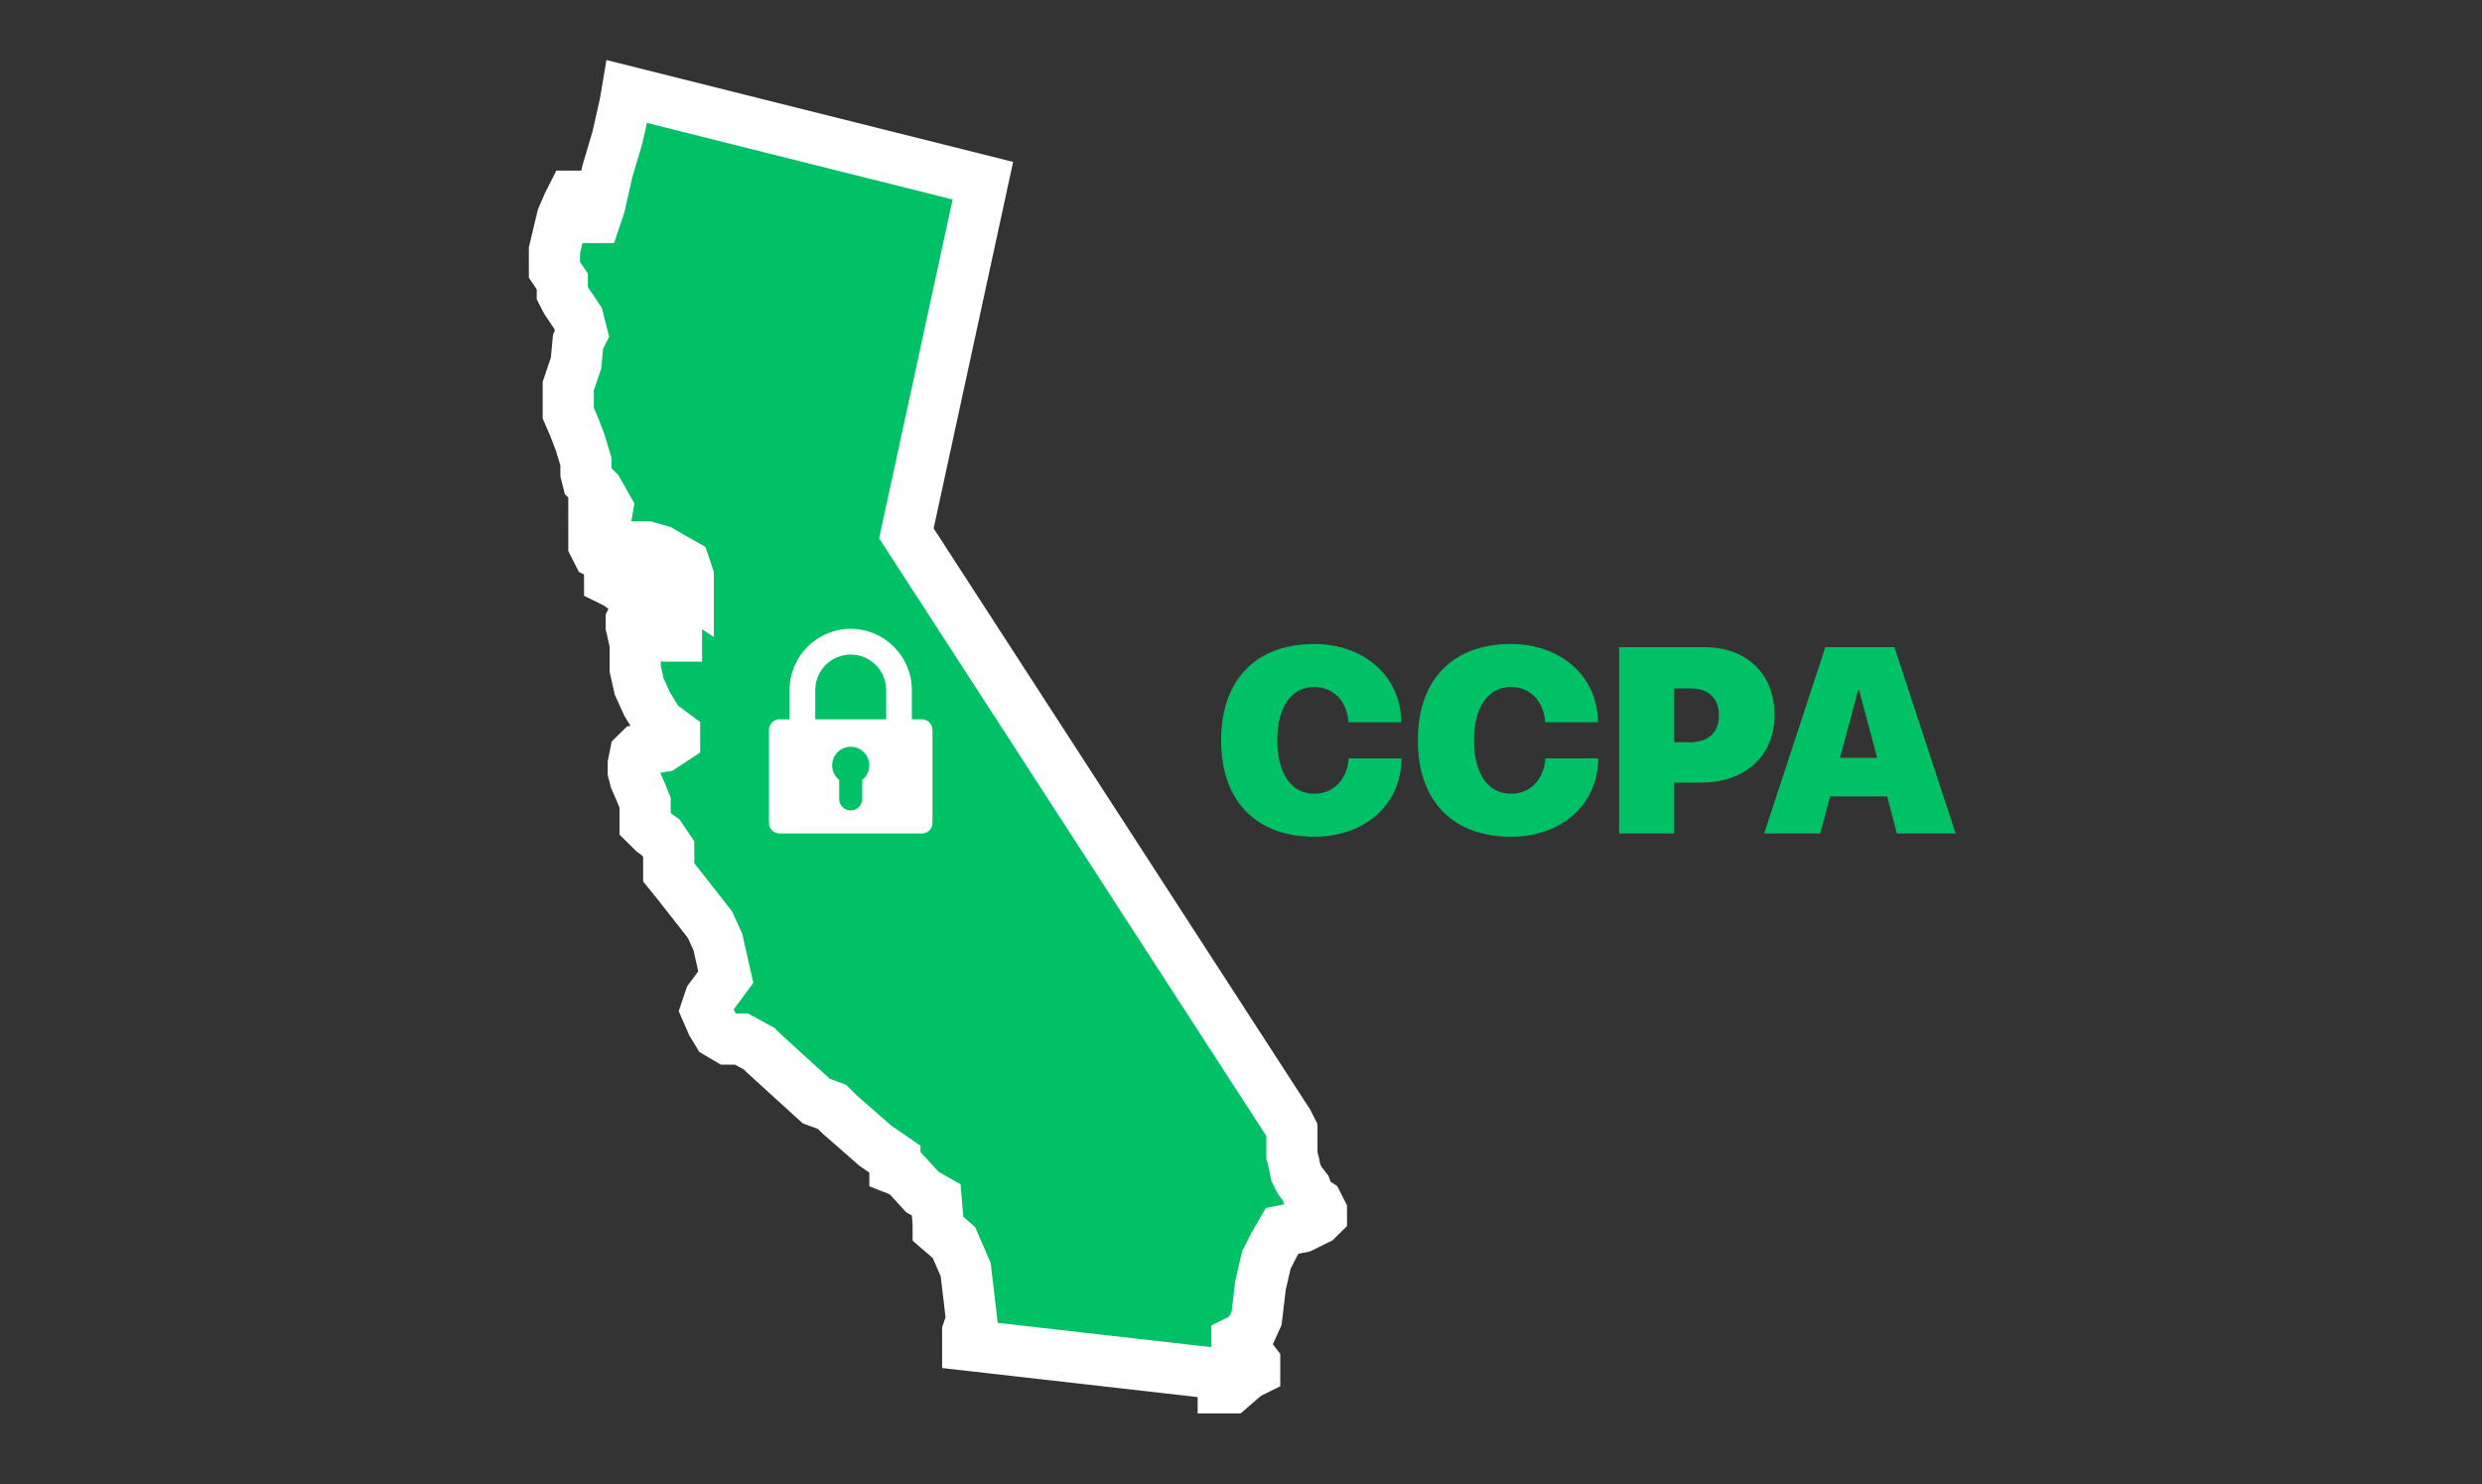 <svg width="214" height="128" viewBox="0 0 214 128" fill="none" xmlns="http://www.w3.org/2000/svg">
<rect x="0" y="0" width="214" height="128" fill="#333333" stroke="none"/>
<mask id="mask0_4610_11303" style="mask-type:luminance" maskUnits="userSpaceOnUse" x="0" y="2" width="214" height="122">
<path d="M214 2H0V124H214V2Z" fill="white"/>
</mask>
<g mask="url(#mask0_4610_11303)">
<path d="M113.309 72.155C117.667 72.155 120.815 69.405 120.838 65.398H116.289C116.144 67.257 114.956 68.448 113.321 68.448C111.349 68.448 110.128 66.734 110.128 63.828C110.128 60.957 111.36 59.242 113.309 59.242C114.956 59.242 116.155 60.455 116.267 62.281H120.815C120.804 58.296 117.578 55.536 113.309 55.536C108.369 55.536 105.288 58.541 105.288 63.84C105.288 69.138 108.358 72.155 113.309 72.155ZM130.271 72.155C134.628 72.155 137.777 69.405 137.799 65.398H133.251C133.105 67.257 131.917 68.448 130.282 68.448C128.31 68.448 127.089 66.734 127.089 63.828C127.089 60.957 128.321 59.242 130.271 59.242C131.917 59.242 133.116 60.455 133.229 62.281H137.777C137.766 58.296 134.539 55.536 130.271 55.536C125.33 55.536 122.249 58.541 122.249 63.84C122.249 69.138 125.319 72.155 130.271 72.155ZM139.603 55.814V71.876H144.353V67.491H146.661C150.436 67.491 153.001 65.209 153.001 61.669C153.001 58.096 150.581 55.814 146.985 55.814H139.603ZM144.353 59.365H145.72C147.265 59.365 148.206 60.155 148.206 61.68C148.206 63.216 147.265 64.007 145.686 64.007H144.353V59.365ZM163.555 71.876H168.618L163.342 55.814H157.382L152.106 71.876H156.945L157.786 68.682H162.714L163.555 71.876ZM160.205 59.52H160.295L161.852 65.354H158.648L160.205 59.52Z" fill="#00C165"/>
<path d="M54.067 7.897L84.744 15.583L78.149 45.992L111.051 96.786L111.389 97.455L111.391 99.627L111.56 100.295L111.73 101.131L112.07 101.799L112.579 102.467L112.748 102.968L113.087 103.469L113.596 103.804L113.935 104.472V104.806L113.597 105.141L112.241 105.809L110.547 106.143L109.869 107.313L109.192 108.65L108.685 110.822L108.347 113.662L107.67 115.166L106.653 115.667L106.654 116.502L107.67 116.837L108.18 117.505L108.18 118.173L107.502 118.507L106.147 119.677H105.469L105.469 118.507L83.436 116.001L83.436 114.832L83.774 113.829L83.263 109.485L82.246 107.146L80.89 105.976L80.889 105.475L80.719 103.469L79.533 102.801L78.006 101.131L77.159 100.796L77.158 99.961L75.463 98.791L72.412 96.118L71.733 95.45L70.377 94.948L65.969 90.938L65.461 90.437L63.935 89.602H62.749L61.901 89.1L61.392 88.265L60.883 87.095L61.222 86.093L62.577 84.255L61.898 81.247L61.219 79.743L58.336 76.067L57.658 75.232L57.657 73.227L56.978 72.225L56.3 71.724L55.623 71.055L55.621 69.217L55.282 68.382L54.773 67.212L54.603 66.544L54.603 65.875L54.772 65.04L55.111 64.706L57.144 64.372L58.161 63.703V63.37L56.804 62.367L55.787 60.696L55.108 59.192L54.768 57.688L54.767 55.516L54.428 54.012L54.428 53.511L54.766 52.843L55.614 53.344L56.631 54.012L56.97 54.681L57.479 54.848H58.326L58.325 52.508L57.647 51.84L57.307 50.838L57.307 50.002L58.324 50.169L59.341 50.838L59.34 49.668L59.001 48.666L57.814 47.997L56.967 47.496L55.78 47.162H55.272L55.272 47.83L55.442 48.331L55.442 49L55.612 50.002L55.273 50.169L54.596 50.838H53.918L53.239 50.336L52.562 50.002L52.561 48.833L51.883 47.83L51.544 47.663L51.205 46.995L51.204 45.157H51.543L52.22 44.823L52.389 43.82L51.541 42.316L50.693 41.481L50.524 40.813L50.523 39.81L50.014 38.139L49.505 36.803L48.996 35.633L48.995 33.294L49.672 31.289L49.841 29.451L50.179 28.782L49.84 27.446L48.822 25.942L48.483 25.274L48.482 24.271L47.804 23.269L47.803 21.598L48.48 18.757L48.987 17.588L49.326 16.919H49.665L50.004 17.588L50.174 18.423L50.343 18.757H51.36L51.699 17.755L52.376 14.747L53.221 11.907L53.898 8.899L54.067 7.897Z" fill="#00C165" stroke="white" stroke-width="4.412"/>
<path d="M79.486 62.029H78.622V59.51C78.622 56.597 76.256 54.227 73.349 54.227C70.442 54.227 68.077 56.597 68.077 59.51V62.029H67.213C66.709 62.029 66.301 62.438 66.301 62.943V70.962C66.301 71.467 66.709 71.876 67.213 71.876H79.486C79.99 71.876 80.398 71.467 80.398 70.962V62.943C80.398 62.438 79.99 62.029 79.486 62.029ZM70.291 59.51C70.291 57.821 71.663 56.446 73.349 56.446C75.036 56.446 76.407 57.821 76.407 59.51V62.029H70.291V59.51ZM74.343 67.257V68.896C74.343 69.446 73.898 69.892 73.349 69.892C72.8 69.892 72.355 69.446 72.355 68.896V67.257C71.986 66.963 71.748 66.509 71.748 65.999C71.748 65.113 72.465 64.394 73.349 64.394C74.234 64.394 74.951 65.113 74.951 65.999C74.951 66.509 74.713 66.963 74.343 67.257Z" fill="white"/>
</g>
</svg>
